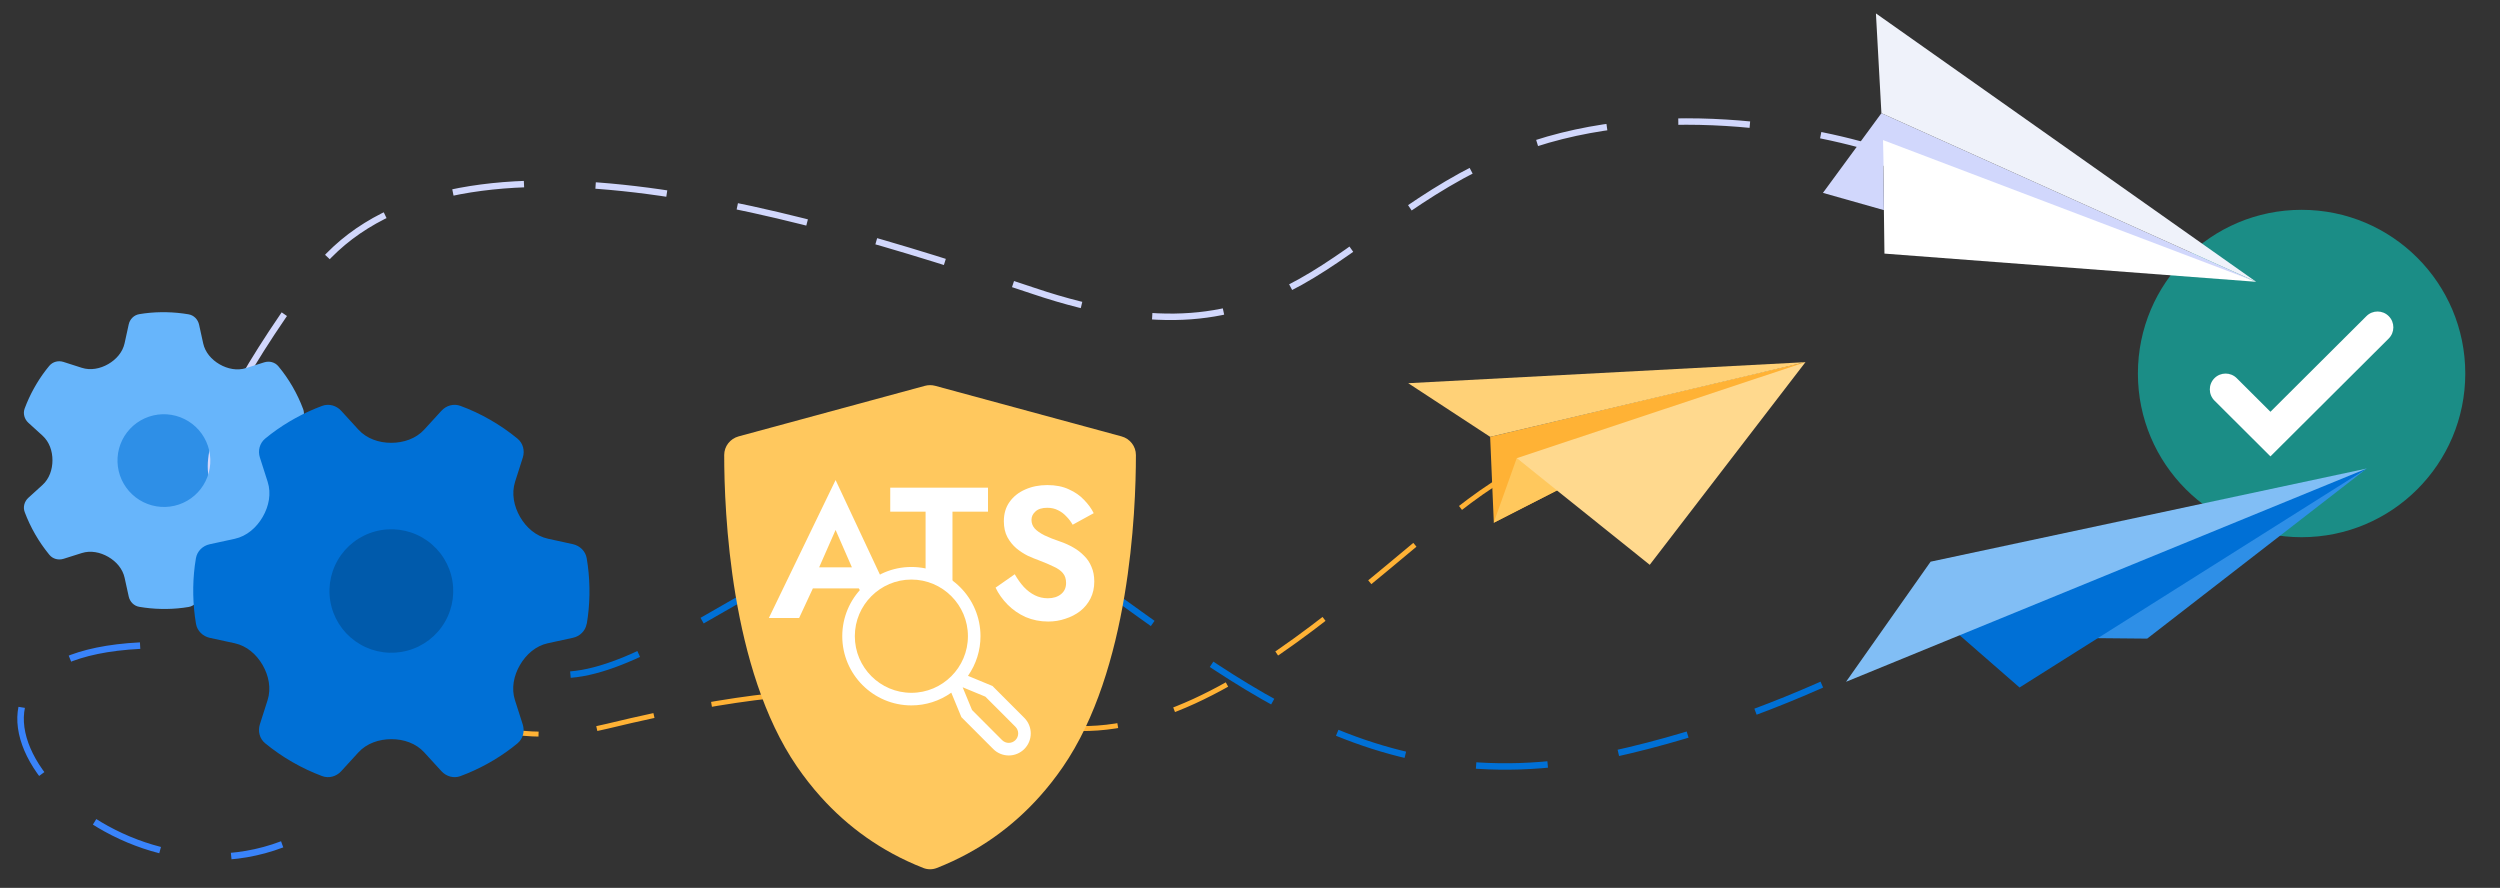 <svg width="1512" height="537" viewBox="0 0 1512 537" fill="none" xmlns="http://www.w3.org/2000/svg">
<rect x="0" y="0" width="1512" height="537" fill="#333333" stroke="none"/>
<circle cx="238.5" cy="355.5" r="49.5" fill="#005AAB"/>
<circle cx="100.5" cy="283.5" r="43.5" fill="#2E8FE7"/>
<path d="M1143 92.926C1101.48 78.269 997.121 57.749 911.875 92.926C805.317 136.898 779.804 228.096 625.22 175.982C470.636 123.868 262.5 64.503 187.5 168.003C93.289 298.013 128.478 303.06 169.5 315.003" stroke="#D1D7FC" stroke-width="3.9" stroke-dasharray="43.34 43.34"/>
<circle cx="1392" cy="225.902" r="99" fill="#1B8D86"/>
<path d="M1444.73 191.231C1441.02 187.478 1434.97 187.457 1431.23 191.183L1373.16 249.04L1352.77 228.717C1349.03 224.99 1342.98 225.012 1339.27 228.764C1335.56 232.514 1335.58 238.571 1339.32 242.294L1373.16 276.02L1444.68 204.761C1448.42 201.037 1448.44 194.981 1444.73 191.231Z" fill="white"/>
<path d="M108 336.003C190.747 336.003 237.156 470.709 366.963 439.29C529.221 400.017 555.184 426.43 637.393 439.29C750 456.905 870 296.405 927 281.405" stroke="#FFB235" stroke-width="3" stroke-dasharray="35.46 35.46"/>
<path d="M345 408.003C420 402.003 535.992 267.988 634.5 333.004C733.008 398.019 820.201 489.94 973.874 456.447C1096.81 429.652 1193.16 367.707 1228.62 342.095" stroke="#0070D6" stroke-width="3.9" stroke-dasharray="43.34 43.34"/>
<path d="M1431.45 283.341L1260.09 385.876L1298.6 386.239" fill="#2E8FE7"/>
<path d="M1182.12 381.529L1221.42 415.798L1431.45 283.344L1182.12 381.529Z" fill="#0070D6"/>
<path d="M1116.48 412.347L1167.63 339.705L1431.45 283.343L1116.48 412.347Z" fill="#81BEF5"/>
<path d="M84.733 390.469C-70.91 398.349 56.371 553.992 170.641 510.649" stroke="#3983FA" stroke-width="3.94" stroke-dasharray="43.34 43.34"/>
<path d="M1091.94 219.03C1090.84 218.801 901.241 264.208 901.241 264.208L903.466 316.162C903.466 316.162 1093.04 219.259 1091.94 219.03Z" fill="#FFB235"/>
<path d="M903.386 316.138L917.317 277.11L941.933 296.483L903.386 316.138Z" fill="#FFC85D"/>
<path d="M1091.94 219.027L917.317 277.109L997.761 341.599" fill="#FFD98E"/>
<path d="M1091.94 219.028L901.241 264.206L851.682 231.752L1091.94 219.028Z" fill="#FFD177"/>
<path d="M634.982 455.387C631.171 460.874 627.006 466.181 622.443 471.251C615.106 479.401 606.757 486.935 597.247 493.573C588.641 499.584 578.503 505.273 566.571 509.969C563.961 510.996 561.058 510.997 558.447 509.971C546.509 505.279 536.365 499.59 527.754 493.573C518.368 487.016 510.106 479.594 502.836 471.562C498.038 466.262 493.674 460.694 489.701 454.933C453.738 402.785 450.066 318.196 450.001 286.752C449.99 281.427 453.616 276.867 458.756 275.481L559.379 248.346C561.425 247.794 563.581 247.794 565.628 248.346L666.243 275.48C671.384 276.867 675.01 281.427 674.999 286.752C674.932 318.272 671.238 403.181 634.982 455.387Z" fill="#F8F9FF"/>
<path d="M642.716 464.01C638.498 470.12 633.888 476.03 628.839 481.677C620.719 490.753 611.479 499.143 600.954 506.535C591.333 513.298 579.98 519.695 566.597 524.956C563.971 525.988 561.052 525.989 558.425 524.958C545.036 519.702 533.676 513.305 524.048 506.535C513.661 499.233 504.517 490.968 496.473 482.023C491.163 476.12 486.333 469.92 481.937 463.504C441.747 404.862 437.997 309.379 438 275.199C438 269.881 441.616 265.308 446.749 263.915L559.362 233.355C561.42 232.797 563.59 232.797 565.648 233.355L678.253 263.915C683.386 265.308 687.002 269.882 687.002 275.201C687.004 309.464 683.231 405.304 642.716 464.01Z" fill="#FFC85E"/>
<path d="M619.506 434.168L600.248 414.883L585.436 408.755C590.368 401.731 593.01 393.352 593.001 384.765C593.001 361.683 574.249 342.905 551.201 342.905C528.152 342.905 509.401 361.683 509.401 384.765C509.401 407.847 528.152 426.625 551.201 426.625C559.85 426.635 568.286 423.943 575.335 418.924L581.439 433.718L600.696 453.004C601.931 454.241 603.397 455.222 605.01 455.891C606.624 456.561 608.354 456.905 610.1 456.905C611.847 456.905 613.576 456.561 615.19 455.892C616.804 455.222 618.27 454.241 619.505 453.004C620.74 451.768 621.72 450.299 622.388 448.683C623.057 447.068 623.401 445.336 623.401 443.586C623.401 441.837 623.057 440.105 622.389 438.489C621.72 436.873 620.741 435.405 619.506 434.168ZM517.001 384.765C517.001 365.881 532.343 350.516 551.201 350.516C570.058 350.516 585.401 365.881 585.401 384.765C585.401 403.65 570.058 419.014 551.201 419.014C532.343 419.014 517.001 403.65 517.001 384.765ZM614.131 447.622C613.061 448.691 611.612 449.291 610.101 449.291C608.589 449.291 607.14 448.691 606.07 447.622L587.884 429.41L582.209 415.655L595.946 421.338L614.132 439.55C615.199 440.621 615.798 442.073 615.798 443.586C615.798 445.099 615.199 446.551 614.131 447.622Z" fill="white"/>
<path d="M484.559 355.864L486.492 343.141H524.699L526.632 355.864H484.559ZM505.368 320.508L493.428 347.644L493.769 351.248L483.308 373.767H465L505.368 290.332L534.236 351.923L526.136 352.599L521.478 359.355L517.08 351.923L517.308 347.87L505.368 320.508Z" fill="white"/>
<path d="M538.416 309.474V294.949H597.546V309.474H576.055V356.82L559.794 347.87V309.474H538.416Z" fill="white"/>
<path d="M613.722 347.307C615.39 350.234 617.209 352.786 619.18 354.963C621.227 357.14 623.463 358.829 625.889 360.03C628.315 361.231 630.931 361.832 633.735 361.832C636.995 361.832 639.649 361.006 641.695 359.355C643.742 357.703 644.766 355.451 644.766 352.599C644.766 350.122 644.121 348.132 642.833 346.631C641.62 345.13 639.762 343.816 637.261 342.69C634.835 341.489 631.84 340.213 628.277 338.862C626.382 338.186 624.184 337.285 621.682 336.159C619.256 334.958 616.944 333.457 614.745 331.656C612.547 329.779 610.728 327.527 609.287 324.9C607.847 322.197 607.127 318.969 607.127 315.216C607.127 310.712 608.264 306.846 610.538 303.619C612.888 300.316 616.034 297.801 619.976 296.075C623.994 294.273 628.467 293.372 633.394 293.372C638.474 293.372 642.833 294.235 646.471 295.962C650.186 297.613 653.256 299.753 655.682 302.38C658.184 304.932 660.117 307.597 661.481 310.374L648.746 317.356C647.684 315.479 646.396 313.79 644.879 312.289C643.439 310.712 641.771 309.474 639.876 308.573C637.981 307.597 635.82 307.109 633.394 307.109C630.21 307.109 627.822 307.86 626.23 309.361C624.638 310.787 623.842 312.476 623.842 314.428C623.842 316.38 624.487 318.106 625.776 319.608C627.064 321.034 629.035 322.422 631.689 323.774C634.342 325.05 637.678 326.363 641.695 327.715C644.273 328.615 646.737 329.741 649.087 331.093C651.513 332.444 653.673 334.095 655.568 336.047C657.539 337.924 659.056 340.175 660.117 342.803C661.254 345.355 661.823 348.32 661.823 351.698C661.823 355.526 661.064 358.942 659.548 361.944C658.032 364.947 655.947 367.499 653.294 369.601C650.641 371.628 647.646 373.167 644.311 374.218C641.051 375.344 637.602 375.907 633.963 375.907C629.111 375.907 624.563 375.006 620.317 373.204C616.148 371.328 612.509 368.813 609.401 365.66C606.293 362.507 603.867 359.092 602.123 355.414L613.722 347.307Z" fill="white"/>
<path d="M168.43 335.881C168.416 335.877 168.4 335.882 168.391 335.893C166.306 338.371 162.894 339.237 159.806 338.225L148.744 334.677C143.413 332.966 137.659 334.112 132.81 336.898C127.96 339.685 124.08 344.075 122.888 349.534L120.414 360.86C119.74 364.041 117.266 366.555 114.06 367.102C109.671 367.843 105.275 368.223 100.861 368.29L97.575 368.277C93.073 368.192 88.613 367.759 84.213 367.008C80.989 366.473 78.54 363.913 77.847 360.749L75.364 349.437C74.166 343.98 70.316 339.588 65.47 336.789C60.609 333.982 54.817 332.798 49.466 334.488L38.461 337.963C35.344 338.944 31.927 338.074 29.857 335.54C26.736 331.747 23.879 327.641 21.334 323.233C18.79 318.826 16.663 314.3 14.94 309.704C13.782 306.645 14.742 303.26 17.157 301.063L25.701 293.302C29.846 289.537 31.723 283.953 31.727 278.356C31.731 272.765 29.846 267.234 25.703 263.467L17.15 255.69C14.755 253.504 13.795 250.089 14.918 247.055C16.475 242.882 18.337 238.816 20.523 234.889L22.16 232.045C24.433 228.27 26.968 224.668 29.813 221.252C31.896 218.76 35.318 217.887 38.413 218.901L49.442 222.439C54.795 224.157 60.57 223.009 65.44 220.211C70.29 217.424 74.17 213.034 75.362 207.575L77.836 196.249C78.51 193.068 80.984 190.554 84.19 190.007C88.579 189.266 92.974 188.886 97.388 188.819L100.675 188.833C105.177 188.917 109.636 189.35 114.037 190.101C117.261 190.637 119.71 193.196 120.403 196.36L122.886 207.672C124.084 213.129 127.934 217.521 132.779 220.32C137.641 223.127 143.432 224.311 148.783 222.621L159.789 219.146C162.906 218.165 166.323 219.035 168.393 221.569C171.544 225.345 174.401 229.451 176.946 233.858C179.49 238.266 181.617 242.792 183.34 247.388C184.499 250.446 183.538 253.831 181.124 256.029L172.588 263.782C168.438 267.551 166.558 273.143 166.553 278.747C166.548 284.333 168.424 289.859 172.555 293.631L181.117 301.45C183.512 303.636 184.472 307.051 183.35 310.084C181.792 314.258 179.93 318.324 177.745 322.251L176.107 325.094C173.839 328.862 171.309 332.458 168.47 335.868C168.461 335.88 168.445 335.885 168.43 335.881ZM74.817 292.542C78.541 298.991 84.674 303.704 91.867 305.644C99.06 307.584 106.724 306.592 113.173 302.886C119.622 299.18 124.328 293.065 126.255 285.884C128.182 278.704 127.173 271.047 123.45 264.597C119.726 258.148 113.594 253.436 106.401 251.496C99.208 249.556 91.544 250.548 85.095 254.253C78.645 257.959 73.94 264.075 72.012 271.255C70.085 278.436 71.094 286.093 74.817 292.542Z" fill="#67B5FB"/>
<path d="M354.845 377.286C354.826 377.291 354.811 377.307 354.808 377.327C354.058 381.575 350.7 384.852 346.465 385.746L331.34 389.035C324.051 390.621 318.181 395.782 314.448 402.232C310.715 408.682 309.17 416.334 311.438 423.424L316.145 438.137C317.49 442.253 316.315 446.805 312.983 449.575C308.416 453.358 303.601 456.73 298.556 459.753L294.757 461.931C289.509 464.837 284.077 467.314 278.502 469.385C274.427 470.919 269.894 469.602 266.984 466.416L256.571 455.028C251.548 449.535 244.177 447.039 236.722 447.046C229.242 447.053 221.773 449.553 216.73 455.072L206.358 466.425C203.419 469.636 198.898 470.913 194.819 469.372C188.689 467.081 182.654 464.252 176.779 460.868C170.903 457.484 165.43 453.684 160.376 449.534C156.999 446.78 155.847 442.236 157.165 438.09L161.839 423.438C164.106 416.331 162.544 408.638 158.814 402.182C155.087 395.732 149.223 390.611 141.931 389.032L126.878 385.772C122.657 384.85 119.27 381.552 118.541 377.305C117.551 371.452 116.986 365.521 116.885 359.534L116.875 355.163C116.977 349.292 117.496 343.447 118.497 337.609C119.236 333.345 122.599 330.054 126.846 329.158L141.925 325.878C149.245 324.286 155.138 319.108 158.886 312.632C162.619 306.182 164.164 298.53 161.896 291.439L157.189 276.727C155.844 272.61 157.019 268.059 160.351 265.288C164.918 261.505 169.733 258.133 174.778 255.11L178.577 252.933C183.825 250.026 189.257 247.549 194.832 245.478C198.907 243.945 203.44 245.262 206.351 248.447L216.763 259.835C221.786 265.328 229.157 267.824 236.612 267.817C244.092 267.811 251.561 265.311 256.604 259.791L266.976 248.439C269.915 245.227 274.436 243.95 278.515 245.491C284.668 247.742 290.703 250.571 296.579 253.955C302.454 257.339 307.928 261.138 312.981 265.289C316.358 268.043 317.511 272.587 316.192 276.733L311.523 291.37C309.253 298.486 310.817 306.189 314.551 312.655C318.273 319.099 324.125 324.22 331.406 325.813L346.497 329.115C350.718 330.037 354.104 333.335 354.834 337.582C355.823 343.434 356.389 349.366 356.49 355.353L356.499 359.724C356.398 365.584 355.88 371.418 354.883 377.245C354.88 377.265 354.865 377.281 354.845 377.286ZM217.971 389.783C226.569 394.735 236.786 396.077 246.375 393.514C255.965 390.951 264.141 384.692 269.104 376.115C274.068 367.538 275.413 357.345 272.844 347.778C270.274 338.212 264.001 330.055 255.403 325.103C246.806 320.151 236.589 318.809 226.999 321.373C217.41 323.936 209.234 330.195 204.27 338.772C199.306 347.349 197.961 357.542 200.531 367.108C203.1 376.675 209.374 384.831 217.971 389.783Z" fill="#0070D6"/>
<path d="M1102.51 116.655L1137.88 68.457L1364.53 170.444L1146.5 96.975L1102.51 116.655Z" fill="#D1D7FC"/>
<path d="M1139.71 153.38L1138.85 84.719L1364.53 170.44L1139.71 153.38Z" fill="white"/>
<path d="M1137.88 68.454L1134.56 8.11L1364.53 170.441L1137.88 68.454Z" fill="#EFF2FA"/>
<path d="M1102.51 116.654L1138.84 84.721L1139.37 127.078L1102.51 116.654Z" fill="#D1D7FC"/>
</svg>
